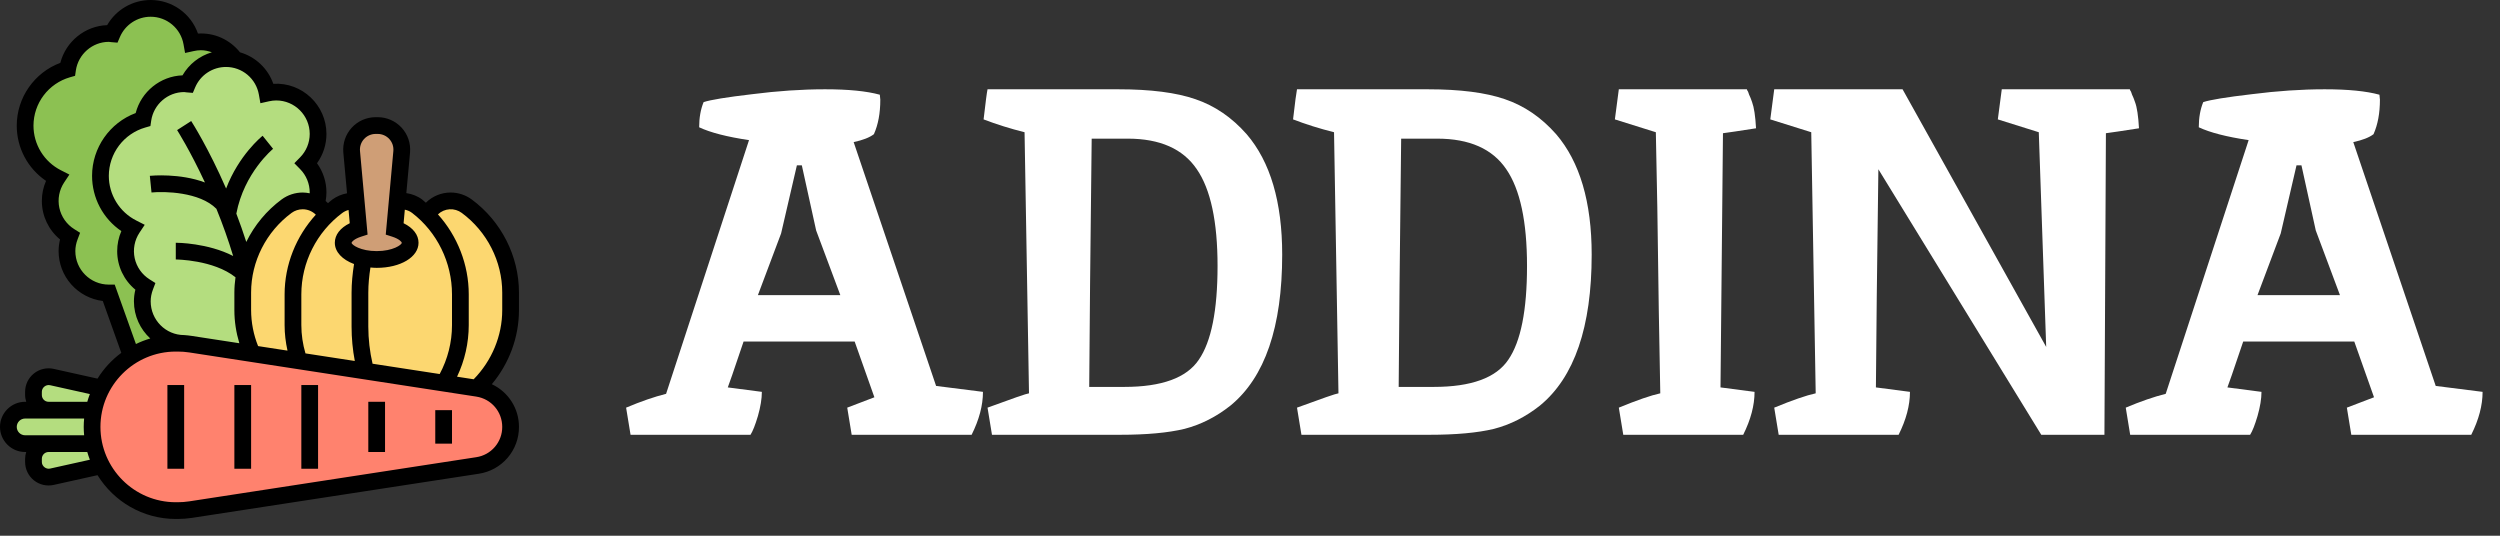 <svg width="140" height="30" viewBox="0 0 140 30" fill="none" xmlns="http://www.w3.org/2000/svg">
<rect x="0" y="0" width="140" height="30" fill="#333333" stroke="none"/>
<path d="M28.594 16.383V17.367C28.594 19.027 27.9 20.602 26.695 21.736L24.872 21.459C25.466 20.479 25.781 19.353 25.781 18.206V16.481C25.781 15.511 25.556 14.569 25.144 13.725C24.839 13.097 24.422 12.525 23.911 12.033L23.916 12.028C24.046 11.792 24.237 11.595 24.47 11.457C24.702 11.321 24.968 11.249 25.238 11.25C25.561 11.25 25.875 11.353 26.137 11.545C27.684 12.689 28.594 14.48 28.594 16.383Z" fill="#FCD770"/>
<path d="M23.363 11.55C23.559 11.7 23.747 11.86 23.911 12.033C24.422 12.525 24.839 13.097 25.144 13.725C25.556 14.569 25.781 15.511 25.781 16.482V18.206C25.781 19.369 25.458 20.494 24.872 21.46L20.475 20.785V20.78C20.264 19.969 20.156 19.139 20.156 18.296V16.392C20.156 15.741 20.222 15.089 20.348 14.452C20.578 14.503 20.827 14.531 21.094 14.531C22.13 14.531 22.969 14.11 22.969 13.594C22.969 13.261 22.622 12.971 22.102 12.806L22.242 11.269C22.438 11.238 22.639 11.247 22.831 11.295C23.023 11.344 23.204 11.43 23.363 11.55ZM17.705 11.452C17.953 11.592 18.155 11.799 18.291 12.056V12.061C17.695 12.633 17.221 13.319 16.898 14.079C16.574 14.839 16.407 15.656 16.406 16.482V18.206C16.406 18.896 16.523 19.571 16.744 20.208L14.114 19.805C13.777 19.046 13.594 18.221 13.594 17.367V16.383C13.595 15.932 13.646 15.482 13.748 15.042C14.067 13.66 14.873 12.417 16.05 11.546C16.312 11.353 16.627 11.25 16.95 11.25C17.222 11.25 17.48 11.321 17.705 11.452Z" fill="#FCD770"/>
<path d="M19.945 11.259L20.086 12.806C19.566 12.97 19.219 13.261 19.219 13.594C19.219 13.978 19.683 14.306 20.348 14.452C20.221 15.091 20.157 15.741 20.156 16.392V18.295C20.156 19.139 20.264 19.969 20.475 20.78L17.531 20.33L16.744 20.208C16.523 19.57 16.406 18.895 16.406 18.206V16.481C16.406 14.803 17.095 13.209 18.291 12.061V12.056C18.478 11.873 18.675 11.705 18.886 11.55C19.148 11.358 19.467 11.25 19.795 11.25C19.847 11.25 19.894 11.255 19.941 11.259H19.945Z" fill="#FCD770"/>
<path d="M22.969 13.594C22.969 14.109 22.13 14.531 21.094 14.531C20.827 14.531 20.578 14.503 20.348 14.452C19.683 14.306 19.219 13.978 19.219 13.594C19.219 13.261 19.566 12.97 20.086 12.806L19.945 11.259L19.692 8.498C19.688 8.456 19.688 8.419 19.688 8.377C19.688 7.631 20.288 7.031 21.033 7.031H21.155C21.331 7.031 21.506 7.066 21.67 7.133C21.833 7.201 21.982 7.3 22.107 7.425C22.232 7.55 22.331 7.698 22.398 7.861C22.466 8.025 22.5 8.2 22.5 8.377C22.5 8.419 22.5 8.456 22.495 8.498L22.242 11.269L22.102 12.806C22.622 12.97 22.969 13.261 22.969 13.594Z" fill="#CF9E76"/>
<path d="M10.739 2.405C10.903 2.367 11.077 2.344 11.25 2.344C12.014 2.344 12.698 2.709 13.125 3.281L13.116 3.328C12.588 3.221 12.039 3.3 11.562 3.551C11.086 3.802 10.71 4.21 10.5 4.706C10.439 4.702 10.378 4.688 10.312 4.688C9.136 4.688 8.17 5.559 8.002 6.689C6.633 7.083 5.625 8.344 5.625 9.844C5.625 11.123 6.356 12.225 7.425 12.769C7.168 13.151 7.031 13.602 7.031 14.062C7.031 14.897 7.472 15.623 8.128 16.041C8.03 16.298 7.969 16.58 7.969 16.875C7.969 18.169 9.019 19.233 10.312 19.233C10.191 19.223 10.073 19.219 9.956 19.219H9.844C8.93 19.219 8.077 19.481 7.355 19.936L6.094 16.406C4.8 16.406 3.75 15.356 3.75 14.062C3.75 13.767 3.811 13.486 3.909 13.228C3.253 12.811 2.812 12.084 2.812 11.25C2.812 10.772 2.958 10.327 3.206 9.956C2.138 9.412 1.406 8.311 1.406 7.031C1.406 5.531 2.414 4.27 3.783 3.877C3.952 2.747 4.917 1.875 6.094 1.875C6.159 1.875 6.22 1.889 6.281 1.894C6.461 1.471 6.761 1.11 7.145 0.856C7.528 0.603 7.978 0.468 8.438 0.469C9.591 0.469 10.547 1.303 10.739 2.405Z" fill="#8CC152"/>
<path d="M17.137 9.141C17.428 9.434 17.636 9.8 17.739 10.2C17.842 10.601 17.837 11.021 17.723 11.419L17.705 11.452C17.476 11.319 17.215 11.249 16.95 11.25C16.627 11.25 16.312 11.353 16.05 11.545C14.807 12.461 13.962 13.818 13.688 15.338C13.627 15.68 13.594 16.031 13.594 16.383V17.367C13.594 18.22 13.777 19.045 14.114 19.805L10.669 19.275C10.547 19.256 10.43 19.242 10.312 19.233C9.019 19.233 7.969 18.169 7.969 16.875C7.969 16.58 8.03 16.298 8.128 16.041C7.472 15.623 7.031 14.897 7.031 14.062C7.031 13.584 7.177 13.139 7.425 12.769C6.356 12.225 5.625 11.123 5.625 9.844C5.625 8.344 6.633 7.083 8.002 6.689C8.17 5.559 9.136 4.688 10.312 4.688C10.378 4.688 10.439 4.702 10.5 4.706C10.71 4.21 11.086 3.802 11.562 3.551C12.039 3.3 12.588 3.221 13.116 3.328C14.058 3.516 14.794 4.266 14.958 5.217C15.122 5.18 15.295 5.156 15.469 5.156C16.762 5.156 17.812 6.206 17.812 7.5C17.812 8.137 17.555 8.719 17.137 9.141ZM2.719 22.969H5.25C5.124 23.587 5.124 24.225 5.25 24.844H1.406C1.148 24.844 0.914 24.741 0.745 24.567C0.572 24.398 0.469 24.164 0.469 23.906C0.469 23.391 0.891 22.969 1.406 22.969H2.719ZM2.902 21.113L5.691 21.736C5.489 22.12 5.339 22.533 5.25 22.969H2.719C2.255 22.969 1.875 22.589 1.875 22.125V21.938C1.875 21.811 1.904 21.687 1.958 21.573C2.013 21.459 2.093 21.359 2.191 21.28C2.29 21.201 2.404 21.144 2.527 21.116C2.65 21.087 2.778 21.086 2.902 21.113ZM5.691 26.077L2.902 26.7C2.778 26.727 2.65 26.726 2.527 26.697C2.404 26.668 2.29 26.612 2.191 26.533C2.093 26.454 2.013 26.354 1.958 26.24C1.904 26.126 1.875 26.001 1.875 25.875V25.688C1.875 25.223 2.255 24.844 2.719 24.844H5.25C5.339 25.28 5.489 25.692 5.691 26.077Z" fill="#B4DD7F"/>
<path d="M28.069 22.481C27.736 22.097 27.272 21.825 26.742 21.745L26.695 21.736L24.872 21.459L20.475 20.784V20.78L17.531 20.33L16.744 20.208L14.114 19.805L10.669 19.275C10.433 19.238 10.195 19.219 9.956 19.219H9.844C8.93 19.219 8.077 19.481 7.355 19.936C6.652 20.377 6.075 21 5.691 21.736C5.189 22.69 5.033 23.788 5.25 24.844C5.339 25.28 5.489 25.692 5.691 26.077C5.911 26.498 6.197 26.887 6.53 27.22C6.964 27.656 7.481 28.002 8.05 28.238C8.618 28.473 9.228 28.594 9.844 28.594H9.956C10.191 28.594 10.43 28.575 10.669 28.538L17.531 27.483L26.742 26.067C27.258 25.987 27.728 25.725 28.067 25.329C28.407 24.933 28.594 24.428 28.594 23.906C28.594 23.367 28.397 22.866 28.069 22.481Z" fill="#FF826E"/>
<path d="M29.062 16.382C29.062 14.341 28.073 12.392 26.416 11.169C26.074 10.918 25.66 10.782 25.236 10.781C24.716 10.781 24.218 10.986 23.848 11.352C23.78 11.296 23.718 11.233 23.648 11.179C23.388 10.98 23.076 10.862 22.755 10.814L22.962 8.541C22.984 8.29 22.954 8.037 22.874 7.798C22.793 7.559 22.664 7.34 22.494 7.154C22.324 6.968 22.117 6.819 21.886 6.717C21.656 6.615 21.407 6.563 21.155 6.562H21.033C20.781 6.563 20.532 6.616 20.301 6.717C20.071 6.819 19.864 6.968 19.694 7.154C19.524 7.34 19.395 7.56 19.314 7.798C19.234 8.037 19.204 8.29 19.226 8.541L19.434 10.824C19.135 10.877 18.852 10.998 18.607 11.176C18.523 11.239 18.448 11.311 18.367 11.377C18.326 11.334 18.282 11.293 18.236 11.255C18.263 11.099 18.281 10.941 18.281 10.781C18.282 10.192 18.097 9.618 17.752 9.141C18.097 8.663 18.282 8.089 18.281 7.5C18.281 5.895 16.923 4.594 15.305 4.693C15.157 4.271 14.911 3.891 14.586 3.585C14.262 3.278 13.869 3.053 13.44 2.929C12.869 2.217 12.008 1.822 11.086 1.88C10.895 1.331 10.537 0.854 10.062 0.517C9.587 0.18 9.02 -0 8.438 8.78897e-07C7.943 -0 7.458 0.13 7.03 0.377C6.602 0.624 6.247 0.979 6.001 1.408C4.76 1.449 3.687 2.325 3.379 3.519C1.928 4.06 0.938 5.465 0.938 7.031C0.936 7.642 1.085 8.245 1.371 8.785C1.657 9.325 2.071 9.786 2.578 10.129C2.423 10.482 2.343 10.864 2.344 11.25C2.344 12.094 2.719 12.878 3.362 13.409C3.309 13.623 3.282 13.842 3.281 14.062C3.282 14.75 3.534 15.413 3.99 15.927C4.446 16.441 5.074 16.771 5.756 16.855L6.793 19.759C6.261 20.151 5.809 20.641 5.461 21.203L3.006 20.657C2.814 20.614 2.615 20.615 2.423 20.66C2.231 20.704 2.052 20.791 1.899 20.915C1.745 21.038 1.622 21.193 1.536 21.37C1.451 21.548 1.407 21.742 1.406 21.938V22.124C1.406 22.255 1.432 22.38 1.468 22.5H1.406C0.631 22.5 0 23.131 0 23.906C0 24.682 0.631 25.312 1.406 25.312H1.468C1.429 25.434 1.408 25.561 1.406 25.688V25.874C1.407 26.071 1.451 26.265 1.536 26.442C1.621 26.619 1.745 26.775 1.898 26.898C2.052 27.021 2.231 27.108 2.422 27.153C2.614 27.197 2.813 27.198 3.005 27.156L5.461 26.61C6.371 28.079 7.993 29.062 9.844 29.062H9.954C10.214 29.062 10.478 29.042 10.738 29.003L26.812 26.53C27.439 26.436 28.013 26.119 28.426 25.637C28.839 25.156 29.065 24.541 29.062 23.906C29.064 23.404 28.921 22.912 28.652 22.489C28.382 22.065 27.997 21.727 27.542 21.515C28.514 20.355 29.062 18.883 29.062 17.368V16.382ZM23.078 11.924C24.477 12.994 25.312 14.698 25.312 16.483V18.205C25.312 19.166 25.073 20.107 24.622 20.946L20.863 20.368C20.706 19.688 20.627 18.993 20.625 18.295V16.392C20.625 15.92 20.672 15.448 20.744 14.98C20.859 14.99 20.973 15 21.094 15C22.43 15 23.438 14.395 23.438 13.594C23.438 13.151 23.131 12.758 22.601 12.501L22.67 11.742C22.816 11.772 22.957 11.831 23.078 11.924ZM21.033 7.5H21.155C21.277 7.5 21.397 7.526 21.509 7.575C21.62 7.624 21.72 7.696 21.802 7.786C21.884 7.876 21.947 7.982 21.986 8.097C22.024 8.213 22.039 8.335 22.028 8.456L21.602 13.138L21.96 13.252C22.371 13.384 22.5 13.557 22.5 13.594C22.5 13.71 22.001 14.062 21.094 14.062C20.186 14.062 19.688 13.71 19.688 13.594C19.688 13.557 19.817 13.384 20.227 13.252L20.585 13.137L20.16 8.456C20.149 8.335 20.163 8.213 20.202 8.097C20.241 7.982 20.303 7.876 20.386 7.786C20.468 7.696 20.568 7.624 20.679 7.575C20.791 7.526 20.911 7.5 21.033 7.5ZM19.519 11.758L19.586 12.501C19.056 12.758 18.75 13.151 18.75 13.594C18.75 14.11 19.171 14.542 19.826 14.786C19.742 15.318 19.688 15.855 19.688 16.392V18.295C19.688 18.939 19.749 19.582 19.869 20.215L17.106 19.79C16.954 19.275 16.876 18.741 16.875 18.204V16.483C16.875 14.7 17.732 12.997 19.167 11.927C19.272 11.849 19.392 11.792 19.519 11.758ZM14.453 19.381C14.197 18.741 14.064 18.058 14.062 17.368V16.382C14.062 14.637 14.91 12.97 16.329 11.922C16.507 11.791 16.728 11.719 16.951 11.719C17.235 11.719 17.495 11.833 17.686 12.023C16.581 13.235 15.938 14.826 15.938 16.483V18.205C15.938 18.688 15.995 19.166 16.1 19.635L14.453 19.381ZM14.497 5.297L14.582 5.78L15.06 5.673C15.194 5.642 15.331 5.626 15.469 5.625C16.503 5.625 17.344 6.466 17.344 7.5C17.344 7.991 17.151 8.463 16.806 8.812L16.483 9.141L16.806 9.469C17.151 9.819 17.344 10.29 17.344 10.781C17.344 10.795 17.341 10.809 17.341 10.824C17.213 10.797 17.082 10.783 16.951 10.781C16.527 10.782 16.114 10.917 15.772 11.168C14.931 11.792 14.251 12.608 13.792 13.549C13.62 13.016 13.435 12.487 13.235 11.963C13.669 9.673 15.277 8.348 15.293 8.334L15 7.969L14.707 7.603C14.642 7.655 13.374 8.69 12.662 10.558C11.686 8.318 10.766 6.87 10.707 6.778L9.918 7.285C9.93 7.304 10.645 8.429 11.477 10.219C10.075 9.691 8.482 9.837 8.391 9.846L8.484 10.779C9.189 10.708 11.186 10.742 12.119 11.694C12.473 12.56 12.786 13.441 13.057 14.336C11.632 13.605 9.932 13.594 9.844 13.594V14.531C9.866 14.531 11.953 14.545 13.188 15.527C13.149 15.809 13.125 16.095 13.125 16.382V17.368C13.125 18.001 13.223 18.621 13.403 19.221L10.738 18.811C10.597 18.789 10.455 18.774 10.312 18.764C9.278 18.764 8.438 17.917 8.438 16.875C8.438 16.657 8.481 16.433 8.566 16.208L8.703 15.85L8.378 15.645C8.167 15.512 7.983 15.339 7.84 15.135C7.696 14.931 7.595 14.7 7.542 14.456C7.49 14.211 7.486 13.959 7.533 13.714C7.579 13.469 7.675 13.235 7.813 13.027L8.105 12.589L7.635 12.35C7.171 12.117 6.781 11.758 6.509 11.316C6.237 10.873 6.093 10.363 6.094 9.844C6.096 9.234 6.296 8.641 6.663 8.153C7.031 7.666 7.546 7.311 8.132 7.142L8.423 7.058L8.467 6.759C8.601 5.845 9.394 5.156 10.312 5.156C10.33 5.156 10.347 5.16 10.364 5.162C10.396 5.167 10.43 5.171 10.463 5.174L10.799 5.201L10.931 4.89C11.075 4.552 11.315 4.263 11.622 4.061C11.929 3.858 12.289 3.75 12.656 3.75C13.096 3.75 13.522 3.905 13.859 4.188C14.195 4.471 14.421 4.864 14.497 5.297ZM6.424 15.938H6.094C5.06 15.938 4.219 15.097 4.219 14.062C4.219 13.844 4.262 13.62 4.348 13.396L4.485 13.037L4.16 12.832C3.948 12.7 3.765 12.527 3.621 12.322C3.478 12.118 3.377 11.887 3.324 11.643C3.271 11.399 3.268 11.147 3.314 10.902C3.361 10.656 3.456 10.423 3.594 10.215L3.886 9.776L3.417 9.538C2.953 9.304 2.563 8.946 2.29 8.503C2.018 8.061 1.874 7.551 1.875 7.031C1.877 6.421 2.077 5.828 2.444 5.341C2.812 4.854 3.327 4.499 3.913 4.329L4.204 4.246L4.248 3.946C4.382 3.033 5.175 2.344 6.094 2.344C6.112 2.344 6.129 2.348 6.146 2.35C6.178 2.354 6.21 2.358 6.243 2.361L6.58 2.389L6.713 2.078C6.857 1.739 7.097 1.451 7.404 1.248C7.71 1.045 8.07 0.937 8.438 0.938C8.877 0.937 9.303 1.093 9.64 1.376C9.977 1.659 10.203 2.051 10.278 2.485L10.364 2.967L10.842 2.861C10.976 2.83 11.113 2.813 11.25 2.812C11.466 2.812 11.671 2.86 11.866 2.928C11.171 3.13 10.582 3.593 10.22 4.22C8.978 4.262 7.905 5.138 7.598 6.331C6.147 6.873 5.156 8.278 5.156 9.844C5.155 10.455 5.304 11.057 5.59 11.597C5.876 12.137 6.29 12.599 6.796 12.941C6.642 13.295 6.562 13.677 6.562 14.062C6.562 14.906 6.938 15.691 7.581 16.222C7.527 16.439 7.5 16.658 7.5 16.875C7.5 17.699 7.854 18.439 8.415 18.955C8.137 19.036 7.869 19.14 7.612 19.265L6.424 15.938ZM2.344 22.124V21.938C2.344 21.703 2.572 21.522 2.802 21.571L5.032 22.067C4.978 22.209 4.929 22.353 4.888 22.5H2.72C2.62 22.5 2.524 22.46 2.454 22.39C2.384 22.319 2.344 22.224 2.344 22.124ZM0.938 23.906C0.938 23.648 1.148 23.438 1.406 23.438H4.711C4.697 23.592 4.688 23.748 4.688 23.906C4.688 24.065 4.697 24.22 4.711 24.375H1.406C1.148 24.375 0.938 24.165 0.938 23.906ZM2.801 26.241C2.579 26.289 2.344 26.109 2.344 25.874V25.688C2.344 25.481 2.513 25.312 2.72 25.312H4.887C4.929 25.46 4.978 25.604 5.032 25.745L2.801 26.241ZM28.125 23.906C28.127 24.317 27.981 24.714 27.713 25.026C27.446 25.338 27.076 25.543 26.669 25.603L10.596 28.076C10.384 28.108 10.169 28.125 9.954 28.125H9.844C7.518 28.125 5.625 26.232 5.625 23.906C5.625 21.58 7.518 19.688 9.844 19.688H9.954C10.167 19.688 10.383 19.704 10.596 19.736L26.669 22.209C27.513 22.339 28.125 23.053 28.125 23.906ZM28.125 17.368C28.125 18.809 27.541 20.204 26.526 21.239L25.595 21.095C26.025 20.192 26.249 19.205 26.25 18.204V16.483C26.25 14.817 25.615 13.218 24.525 12.005C24.702 11.836 24.933 11.735 25.177 11.72C25.421 11.705 25.662 11.777 25.859 11.923C27.277 12.97 28.125 14.638 28.125 16.382V17.368Z" fill="black"/>
<path d="M9.375 21.562H10.312V26.25H9.375V21.562ZM13.125 21.562H14.062V26.25H13.125V21.562ZM16.875 21.562H17.812V26.25H16.875V21.562ZM20.625 22.5H21.562V25.312H20.625V22.5ZM24.375 22.969H25.312V24.844H24.375V22.969Z" fill="black"/>
<path d="M133.249 5.304L133.276 5.58C133.276 6.336 133.156 6.981 132.917 7.515C132.677 7.7 132.3 7.847 131.784 7.958L136.4 21.612L139.025 21.944C139.025 22.699 138.814 23.501 138.39 24.348H131.673L131.424 22.828C132.198 22.533 132.705 22.34 132.945 22.247L131.839 19.124H125.62C125.067 20.764 124.772 21.621 124.735 21.695L126.643 21.944C126.643 22.331 126.569 22.782 126.421 23.298C126.274 23.795 126.136 24.145 126.007 24.348H119.29L119.042 22.828C119.871 22.478 120.617 22.22 121.28 22.054L125.924 7.847C124.689 7.663 123.759 7.423 123.132 7.128C123.132 6.594 123.215 6.124 123.381 5.719C123.768 5.59 124.671 5.442 126.09 5.276C127.527 5.092 128.891 5 130.181 5C131.489 5 132.512 5.101 133.249 5.304ZM129.683 12.905L128.881 9.257H128.605L127.721 13.071L126.421 16.526H131.037L129.683 12.905Z" fill="white"/>
<path d="M117.931 7.46L117.848 24.348H114.311L105.189 9.478C105.115 14.877 105.069 18.949 105.051 21.695L106.958 21.944C106.958 22.699 106.746 23.501 106.322 24.348H99.606L99.357 22.828C100.389 22.404 101.163 22.137 101.679 22.026C101.679 21.971 101.596 17.097 101.43 7.405L99.136 6.686L99.357 5H106.544L114.587 19.428L114.172 7.405L111.878 6.686L112.099 5H119.286C119.267 5 119.267 5.018 119.286 5.055C119.323 5.092 119.359 5.175 119.396 5.304C119.452 5.415 119.507 5.553 119.562 5.719C119.673 6.013 119.746 6.502 119.783 7.184C118.844 7.331 118.226 7.423 117.931 7.46Z" fill="white"/>
<path d="M97.841 5C97.822 5 97.822 5.018 97.841 5.055C97.877 5.092 97.914 5.175 97.951 5.304C98.006 5.415 98.062 5.553 98.117 5.719C98.227 6.013 98.301 6.502 98.338 7.184C97.398 7.331 96.781 7.423 96.486 7.46L96.348 21.695L98.255 21.944C98.255 22.699 98.043 23.501 97.619 24.348H90.903L90.654 22.828C91.686 22.404 92.46 22.137 92.976 22.026C92.957 20.939 92.93 19.41 92.893 17.438C92.838 13.016 92.782 9.671 92.727 7.405L90.433 6.686L90.654 5H97.841Z" fill="white"/>
<path d="M89.134 14.259C89.134 18.313 88.166 21.133 86.231 22.717C85.439 23.344 84.582 23.777 83.661 24.017C82.74 24.238 81.533 24.348 80.04 24.348H72.881L72.632 22.828C74.033 22.312 74.807 22.045 74.954 22.026C74.954 21.971 74.871 17.097 74.706 7.405C73.895 7.202 73.13 6.962 72.411 6.686C72.522 5.728 72.596 5.166 72.632 5H79.957C81.763 5 83.2 5.184 84.269 5.553C85.356 5.921 86.314 6.575 87.144 7.515C88.47 9.063 89.134 11.311 89.134 14.259ZM80.289 21.667C82.389 21.667 83.781 21.16 84.463 20.147C85.163 19.133 85.513 17.383 85.513 14.895C85.513 12.408 85.126 10.602 84.352 9.478C83.578 8.335 82.288 7.764 80.482 7.764H78.465C78.391 13.974 78.345 18.608 78.326 21.667H80.289Z" fill="white"/>
<path d="M71.803 14.259C71.803 18.313 70.836 21.133 68.901 22.717C68.109 23.344 67.252 23.777 66.331 24.017C65.409 24.238 64.202 24.348 62.71 24.348H55.551L55.302 22.828C56.703 22.312 57.477 22.045 57.624 22.026C57.624 21.971 57.541 17.097 57.375 7.405C56.564 7.202 55.8 6.962 55.081 6.686C55.192 5.728 55.265 5.166 55.302 5H62.627C64.433 5 65.87 5.184 66.939 5.553C68.026 5.921 68.984 6.575 69.813 7.515C71.14 9.063 71.803 11.311 71.803 14.259ZM62.959 21.667C65.059 21.667 66.45 21.16 67.132 20.147C67.832 19.133 68.183 17.383 68.183 14.895C68.183 12.408 67.796 10.602 67.022 9.478C66.248 8.335 64.958 7.764 63.152 7.764H61.134C61.061 13.974 61.014 18.608 60.996 21.667H62.959Z" fill="white"/>
<path d="M49.27 5.304L49.297 5.58C49.297 6.336 49.178 6.981 48.938 7.515C48.698 7.7 48.321 7.847 47.805 7.958L52.421 21.612L55.046 21.944C55.046 22.699 54.834 23.501 54.411 24.348H47.694L47.445 22.828C48.219 22.533 48.726 22.34 48.966 22.247L47.86 19.124H41.641C41.088 20.764 40.793 21.621 40.756 21.695L42.664 21.944C42.664 22.331 42.59 22.782 42.443 23.298C42.295 23.795 42.157 24.145 42.028 24.348H35.311L35.062 22.828C35.892 22.478 36.638 22.22 37.301 22.054L41.945 7.847C40.71 7.663 39.78 7.423 39.153 7.128C39.153 6.594 39.236 6.124 39.402 5.719C39.789 5.59 40.692 5.442 42.111 5.276C43.548 5.092 44.912 5 46.202 5C47.51 5 48.532 5.101 49.27 5.304ZM45.704 12.905L44.902 9.257H44.626L43.742 13.071L42.443 16.526H47.058L45.704 12.905Z" fill="white"/>
</svg>
